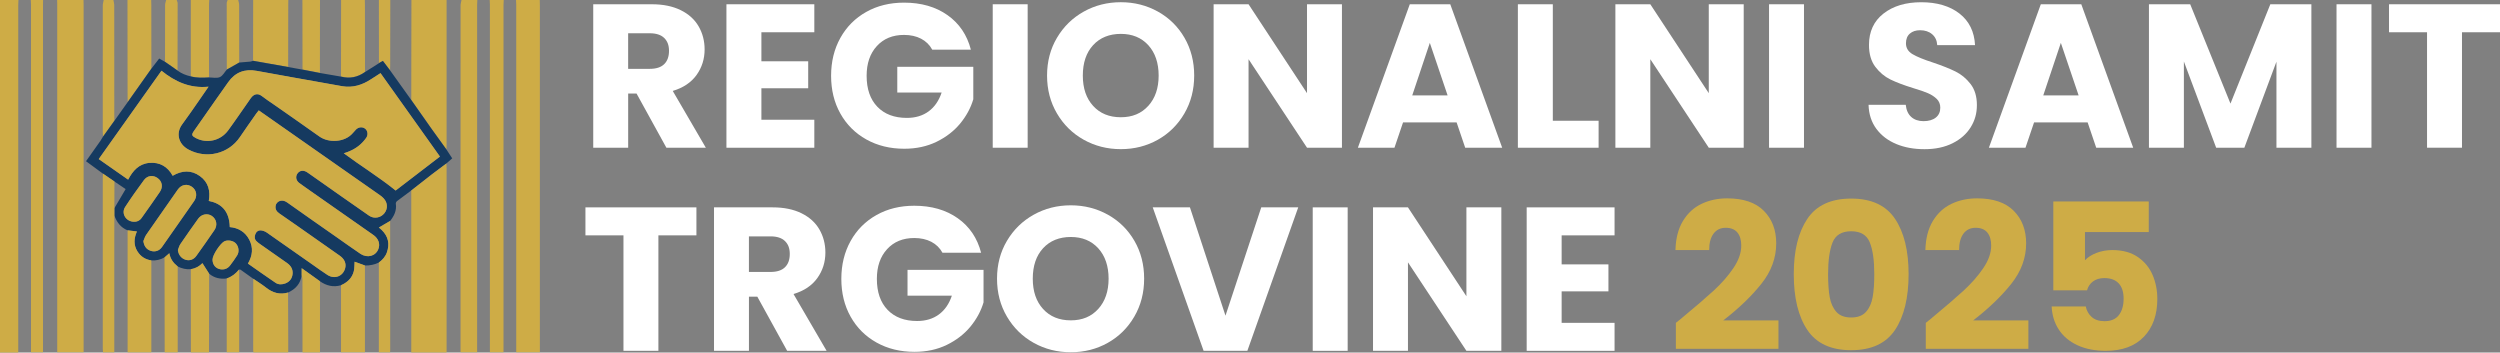 <?xml version="1.0" encoding="UTF-8"?>
<svg id="Layer_2" data-name="Layer 2" xmlns="http://www.w3.org/2000/svg" viewBox="0 0 1184.27 166.99">
  <rect x="0" y="0" width="1184.27" height="166.99" fill="#808080" stroke="none"/>
  <defs>
    <style>
      .cls-1 {
        fill: #153a60;
      }

      .cls-1, .cls-2, .cls-3 {
        stroke-width: 0px;
      }

      .cls-2 {
        fill: #ceac46;
      }

      .cls-3 {
        fill: #fff;
      }
    </style>
  </defs>
  <g id="Layer_1-2" data-name="Layer 1">
    <g>
      <g>
        <path class="cls-2" d="M39.56,0c.02.83.05,1.66.05,2.5,0,53.98,0,107.97,0,161.95v2.43h-12.5v-2.43c0-54.19,0-108.38,0-162.57,0-.62-.03-1.25-.04-1.87h12.49Z"/>
        <path class="cls-2" d="M255.69,0c.02.83.05,1.66.05,2.5,0,53.97,0,107.95,0,161.92v2.45h-11.19v-2.46c0-54.04,0-108.09,0-162.13,0-.76-.07-1.52-.1-2.28,3.75,0,7.5,0,11.24,0Z"/>
        <path class="cls-2" d="M8.75,0c-.03.76-.1,1.52-.1,2.27,0,54.02,0,108.04,0,162.06v2.66H0V0h8.75Z"/>
        <path class="cls-2" d="M226.12,0c-.03.76-.1,1.52-.1,2.28,0,53.99,0,107.98,0,161.98v2.62h-7.86v-64.57c0-33.24,0-66.48.02-99.73,0-.86.29-1.72.44-2.58,2.5,0,5,0,7.5,0Z"/>
        <path class="cls-2" d="M238.62,0c-.03.76-.1,1.52-.1,2.28,0,53.98,0,107.96,0,161.94v2.65h-6.45v-2.44c0-54.05,0-108.1,0-162.15,0-.76-.07-1.52-.1-2.28,2.22,0,4.44,0,6.66,0Z"/>
        <path class="cls-2" d="M211.55,0c0,22.98,0,45.96,0,68.94,0,.62-.05,1.24-.07,1.86-2.34-3.24-4.7-6.46-7.01-9.72-3.23-4.55-6.43-9.14-9.64-13.71,0-6.86.01-13.71.02-20.57.01-8.93.03-17.87.05-26.8h16.66Z"/>
        <path class="cls-2" d="M20.41,0c-.01.83-.04,1.66-.04,2.49,0,53.92,0,107.84,0,161.76v2.62h-5.68v-2.63c0-53.99,0-107.98,0-161.97,0-.76-.07-1.52-.1-2.28,1.94,0,3.89,0,5.83,0Z"/>
        <path class="cls-2" d="M119.93,0C125.49,0,131.04,0,136.59,0c-.01.69-.04,1.38-.04,2.07-.02,9.88-.03,19.75-.05,29.63-5.54-.98-11.08-1.96-16.62-2.95.02-9.58.04-19.17.05-28.75Z"/>
        <path class="cls-2" d="M60.38,0C64.13,0,67.88,0,71.63,0c.02.9.04,1.79.05,2.69.01,9.94.02,19.88.03,29.82-3.73,5.27-7.47,10.55-11.2,15.82-.02-.83-.07-1.66-.07-2.48-.02-15.28-.03-30.56-.05-45.85Z"/>
        <path class="cls-2" d="M161.58,0C165.32,0,169.07,0,172.82,0c.02.9.04,1.8.05,2.7.01,10.46.02,20.91.03,31.37-3.45,2.47-7.23,3.27-11.36,2.17.01-12.08.03-24.16.04-36.24Z"/>
        <path class="cls-2" d="M53.72,0c.14.86.4,1.73.4,2.59.02,17.3.02,34.6.02,51.9,0,.9.03,1.8.05,2.7l-5.4,7.53c-.04-.76-.11-1.52-.11-2.28,0-19.96-.01-39.91.01-59.87,0-.86.29-1.72.44-2.58,1.53,0,3.05,0,4.58,0Z"/>
        <path class="cls-2" d="M90.37,0h8.75c-.03.69-.1,1.37-.1,2.06,0,11.53-.01,23.06-.01,34.58-2.89.16-5.78.29-8.62-.5,0-12.05,0-24.1-.01-36.14Z"/>
        <path class="cls-2" d="M151.58,0c-.01,11.5-.03,23.01-.04,34.51-2.74-.53-5.49-1.06-8.23-1.59-.02-10.98-.04-21.95-.05-32.93h8.33Z"/>
        <path class="cls-2" d="M78.17,29.24c0-8.97,0-17.94.04-26.91,0-.78.33-1.56.5-2.33,1.67,0,3.33,0,5,0,.15.51.44,1.03.44,1.54,0,10.61-.02,21.22-.05,31.83-1.98-1.38-3.96-2.76-5.93-4.14Z"/>
        <path class="cls-2" d="M112.85,0c.15.79.44,1.58.44,2.37.03,9.07.02,18.13.03,27.2-1.96,1.11-3.92,2.23-5.88,3.34-.02-10.46-.04-20.92-.04-31.38,0-.51.29-1.03.44-1.54,1.67,0,3.33,0,5,0Z"/>
        <path class="cls-2" d="M179.51,29.89c-.01-9.96-.02-19.93-.03-29.89h5.41c-.01,10.28-.03,20.56-.05,30.85,0,.83-.04,1.65-.07,2.48-1.13-1.49-2.26-2.98-3.4-4.48-.69.39-1.28.72-1.87,1.04Z"/>
        <path class="cls-1" d="M179.51,29.89c.59-.33,1.18-.66,1.87-1.04,1.14,1.5,2.27,2.99,3.4,4.48,3.35,4.68,6.69,9.36,10.04,14.04,3.21,4.57,6.41,9.15,9.64,13.71,2.31,3.26,4.67,6.48,7.01,9.72.89,1.37,1.78,2.73,2.75,4.21-.93.82-1.83,1.62-2.74,2.41-2.26,1.69-4.53,3.35-6.76,5.07-3.32,2.56-6.6,5.16-9.9,7.74-2.27,1.68-4.55,3.34-6.78,5.06-.31.24-.6.82-.54,1.19.49,3.2-.78,5.78-2.68,8.17-1.81,1.06-3.62,2.12-5.35,3.13.32.27.87.69,1.35,1.17,3.08,3.02,3.89,6.56,2.44,10.64-.73,2.04-2.11,3.54-3.81,4.79-2.08,1.01-4.28,1.43-6.58,1.39-1.66-.61-3.31-1.21-4.89-1.79-.11,1.47-.03,3.03-.38,4.48-.79,3.26-3.06,5.32-6.05,6.65-3.65,1.07-6.94.25-9.98-1.87-2.77-1.98-5.54-3.96-8.67-6.2v3.29c-.51,4.02-2.88,6.6-6.44,8.25-3.89,1.14-7.27.16-10.4-2.31-1.94-1.52-4.06-2.81-6.09-4.21-2.01-1.45-4.02-2.9-6.05-4.32-.16-.11-.46-.02-.7-.02-1.56,1.93-3.44,3.4-5.82,4.19-3.09.4-5.91-.22-8.34-2.26-1.05-1.65-2.1-3.29-3.18-4.98-1.46,1.5-3.29,2.54-5.5,2.86-2.19.17-4.25-.34-6.21-1.29-2.01-1.58-3.46-3.54-3.98-6.28-.86.75-1.56,1.36-2.26,1.97-1.94,1.1-4.02,1.57-6.25,1.44-2.81-.43-5-1.79-6.54-4.21-1.99-3.11-1.69-6.32-.29-9.51-1.57-.19-2.99-.36-4.41-.54-3.26-1.29-5.12-3.84-6.27-7.02,0-1.15,0-2.29,0-3.44,1.75-2.98,3.5-5.96,5.34-9.08-1.69-1.15-3.5-2.37-5.31-3.59-1.81-1.23-3.62-2.47-5.42-3.7-2.66-1.95-5.31-3.91-8.04-5.91,2.32-3.27,4.6-6.48,6.86-9.69.43-.62.79-1.29,1.18-1.93,1.8-2.51,3.6-5.02,5.4-7.53,2.1-2.95,4.21-5.91,6.31-8.86,3.73-5.27,7.47-10.55,11.2-15.82,1.24-1.61,2.48-3.21,3.72-4.81.99.56,1.87,1.05,2.75,1.55,1.98,1.38,3.96,2.76,5.93,4.14,1.87,1.43,4.01,2.24,6.28,2.77,2.84.79,5.73.66,8.62.5,1.73,0,3.66.47,5.13-.16,1.37-.58,2.24-2.33,3.33-3.57,1.96-1.11,3.92-2.23,5.88-3.34,1.75-.14,3.49-.26,5.24-.44.45-.04.88-.25,1.32-.38,5.54.98,11.08,1.96,16.62,2.95,2.27.41,4.54.82,6.81,1.23,2.74.53,5.49,1.06,8.23,1.59,3.33.57,6.66,1.15,9.99,1.72,4.13,1.1,7.91.3,11.36-2.17,2.21-1.39,4.41-2.79,6.62-4.18ZM117.44,124.87c4.45,3.1,8.74,6.16,13.09,9.1,1.39.94,3.04.88,4.61.3,2.09-.78,3.26-2.4,3.46-4.54.21-2.16-.84-3.87-2.61-5.12-4.2-2.94-8.4-5.87-12.6-8.83-.68-.48-1.36-.97-1.94-1.55-.94-.95-.94-2.15-.5-3.3.46-1.23,1.48-1.93,2.76-1.77.91.11,1.88.47,2.63.99,7.34,5.1,14.64,10.25,21.96,15.39,2.27,1.59,4.5,3.24,6.84,4.73,3.4,2.17,7.38.58,8.37-3.25.57-2.21-.32-4.31-2.55-5.87-6.63-4.66-13.27-9.32-19.91-13.97-2.89-2.03-5.8-4.05-8.71-6.05-1.29-.89-2.06-2-1.78-3.66.32-1.93,2.81-3.45,5.44-1.58,7.9,5.63,15.87,11.16,23.82,16.73,3.63,2.54,7.23,5.14,10.91,7.61,3.3,2.21,7.19,1.11,8.5-2.26.94-2.43.06-4.94-2.4-6.67-9.76-6.84-19.53-13.67-29.3-20.51-1.93-1.35-3.87-2.69-5.77-4.09-1.59-1.18-1.9-3.09-.82-4.55,1.05-1.41,2.77-1.64,4.44-.6.41.26.8.55,1.2.82,4.87,3.43,9.74,6.87,14.62,10.29,4.54,3.18,9.08,6.37,13.64,9.52,2.41,1.66,5.55.98,7.24-1.17,1.67-2.12,1.6-4.9-.33-7.01-.51-.56-1.11-1.05-1.73-1.49-15.49-10.86-31-21.7-46.5-32.55-3.62-2.54-7.25-5.07-10.96-7.67-.45.58-.85,1.04-1.2,1.54-2.58,3.69-5.19,7.36-7.71,11.1-5.42,8.03-15.93,10.5-24.44,5.89-4.7-2.55-6.03-7.72-2.92-11.91,2.85-3.84,5.53-7.81,8.27-11.72,1.34-1.92,2.66-3.85,4.22-6.12-8.77.9-15.86-2.37-22.3-7.56-10,14.08-19.81,27.89-29.72,41.85,4.7,3.29,9.22,6.45,13.93,9.75,2.23-4.29,5.2-7.56,10.12-7.95,4.87-.39,8.57,1.75,10.98,6.11,4.37-2.57,8.74-2.85,12.91.16,4.02,2.91,5.03,7.05,4.19,11.76,5.27,1.03,9.75,4.16,9.95,12.39,4.11.35,7.34,2.31,9.26,6.03,1.93,3.74,1.55,7.48-.67,11.27ZM180.26,34.65c-1.67,1.07-3.07,1.96-4.45,2.87-4.19,2.75-8.7,4.19-13.76,3.31-2.31-.41-4.62-.83-6.94-1.24-11.16-2-22.32-3.95-33.46-6.01-5.71-1.06-10.22.64-13.57,5.39-2.12,3-4.24,6-6.35,9-3.3,4.71-6.61,9.41-9.89,14.14-1.18,1.7-1.01,2.25.81,3.23,5.29,2.84,11.78,1.37,15.39-3.51,1.61-2.17,3.14-4.4,4.7-6.61,2.03-2.89,4.03-5.81,6.06-8.7,1.17-1.67,3.04-2.75,5.32-.95,1.74,1.37,3.62,2.56,5.43,3.83,7.26,5.09,14.56,10.13,21.78,15.28,4.34,3.1,11.93,2.85,15.78-1.61.5-.58,1-1.16,1.53-1.7,1.2-1.23,3.06-1.39,4.33-.41,1.24.96,1.51,2.89.54,4.3-.47.68-1.01,1.33-1.56,1.94-2.44,2.68-5.51,4.34-9.09,5.42,8.15,6.05,16.71,11.28,24.56,17.64,6.9-5.29,13.87-10.63,20.98-16.09-9.39-13.19-18.7-26.26-28.13-39.51ZM67.92,114.19c.27,2.28,1.36,3.87,3.33,4.57,2.06.74,4.16.13,5.49-1.76,5.1-7.23,10.17-14.49,15.22-21.76,1.66-2.39,1.16-5.24-1.06-6.77-2.28-1.57-5-1.06-6.7,1.35-5.01,7.13-10.01,14.26-14.96,21.43-.6.87-.89,1.95-1.32,2.93ZM84.27,118.45c.24,2.19,1.52,3.9,3.59,4.58,1.85.61,3.84,0,5.12-1.78,2.9-4.04,5.77-8.12,8.58-12.23,1.61-2.36,1.02-5.24-1.24-6.75-2.03-1.36-4.86-.85-6.43,1.32-2.87,3.98-5.69,8.01-8.45,12.06-.56.82-.79,1.86-1.17,2.8ZM63.44,105.04c1.38.09,2.69-.47,3.6-1.74,2.92-4.11,5.86-8.22,8.69-12.4,1.61-2.37,1.08-5.02-1.12-6.58-2.12-1.5-4.79-1.22-6.43,1.01-3.08,4.17-6.09,8.4-8.91,12.75-1.96,3.02.38,6.91,4.17,6.96ZM100.68,122.93c0,2.1,1.04,3.72,2.82,4.38,1.97.73,4.08.24,5.39-1.43,1.23-1.57,2.38-3.22,3.45-4.9,1.08-1.7.78-4.06-.55-5.59-1.14-1.32-3.65-1.86-5.35-1.15-1.97.81-5.76,6.53-5.76,8.69Z"/>
        <path class="cls-2" d="M194.83,90.24c3.3-2.58,6.58-5.19,9.9-7.74,2.23-1.72,4.51-3.38,6.76-5.07.02.76.06,1.52.06,2.29,0,28.24,0,56.47,0,84.71v2.52h-16.72v-76.71Z"/>
        <path class="cls-2" d="M60.45,109.1c1.42.17,2.84.35,4.41.54-1.39,3.19-1.69,6.39.29,9.51,1.54,2.41,3.73,3.78,6.54,4.21v43.55h-11.24v-57.8Z"/>
        <path class="cls-2" d="M119.97,132.05c2.04,1.39,4.16,2.68,6.09,4.21,3.13,2.47,6.51,3.45,10.4,2.31.03,7.14.06,14.28.08,21.43,0,2.27,0,4.54,0,6.93h-16.44c-.05-.31-.16-.63-.16-.95,0-11.3.02-22.61.03-33.91Z"/>
        <path class="cls-2" d="M48.79,82.26c1.81,1.23,3.62,2.47,5.42,3.7,0,4.23-.02,8.45-.03,12.68,0,1.15,0,2.29,0,3.44-.02,3.54-.04,7.07-.04,10.61,0,17.27,0,34.55,0,51.82,0,.75,0,1.51,0,2.39h-5.35c-.04-.62-.11-1.22-.11-1.82,0-26.98,0-53.97,0-80.95,0-.62.07-1.24.11-1.86Z"/>
        <path class="cls-2" d="M161.55,135.11c2.99-1.33,5.26-3.38,6.05-6.65.35-1.45.27-3.01.38-4.48,1.58.58,3.24,1.18,4.89,1.79v41.09h-11.32v-31.76Z"/>
        <path class="cls-2" d="M90.39,127.51c2.2-.32,4.04-1.36,5.5-2.86,1.08,1.68,2.13,3.33,3.18,4.98-.02,11.51-.04,23.03-.06,34.54,0,.88,0,1.77,0,2.76h-8.58c-.01-13.13-.03-26.28-.04-39.42Z"/>
        <path class="cls-2" d="M142.9,130.32c0-.93,0-1.87,0-3.29,3.13,2.24,5.9,4.22,8.67,6.2v33.7h-8.27v-2.3c0-10.73,0-21.47-.02-32.2,0-.71-.25-1.41-.38-2.12Z"/>
        <path class="cls-2" d="M179.45,124.38c1.7-1.26,3.08-2.75,3.81-4.79,1.45-4.08.65-7.62-2.44-10.64-.49-.48-1.04-.9-1.35-1.17,1.74-1.02,3.54-2.07,5.35-3.13.01,20.38.02,40.77.03,61.15,0,.33-.04.67-.07,1.11h-5.32v-42.53Z"/>
        <path class="cls-2" d="M77.94,121.92c.7-.61,1.4-1.22,2.26-1.97.52,2.74,1.97,4.7,3.98,6.28v40.67h-6.17c-.02-14.97-.04-29.97-.07-44.97Z"/>
        <path class="cls-2" d="M107.4,131.89c2.38-.79,4.26-2.26,5.82-4.19.03.48.09.96.09,1.45,0,12.05,0,24.11,0,36.16,0,.47,0,.95,0,1.57h-5.91v-35Z"/>
        <path class="cls-2" d="M117.44,124.87c2.22-3.79,2.6-7.54.67-11.27-1.92-3.72-5.16-5.68-9.26-6.03-.2-8.24-4.68-11.36-9.95-12.39.84-4.7-.16-8.85-4.19-11.76-4.17-3.01-8.53-2.72-12.91-.16-2.4-4.36-6.1-6.5-10.98-6.11-4.91.39-7.89,3.66-10.12,7.95-4.71-3.29-9.22-6.45-13.93-9.75,9.91-13.96,19.72-27.78,29.72-41.85,6.44,5.2,13.52,8.46,22.3,7.56-1.56,2.26-2.88,4.2-4.22,6.12-2.74,3.92-5.42,7.89-8.27,11.72-3.11,4.19-1.78,9.35,2.92,11.91,8.51,4.62,19.02,2.14,24.44-5.89,2.52-3.73,5.13-7.4,7.71-11.1.35-.5.75-.96,1.2-1.54,3.71,2.6,7.33,5.14,10.96,7.67,15.5,10.85,31,21.69,46.5,32.55.62.43,1.22.93,1.73,1.49,1.93,2.11,2,4.89.33,7.01-1.69,2.15-4.83,2.83-7.24,1.17-4.56-3.15-9.1-6.33-13.64-9.52-4.88-3.42-9.75-6.86-14.62-10.29-.4-.28-.79-.57-1.2-.82-1.67-1.05-3.4-.81-4.44.6-1.08,1.46-.77,3.37.82,4.55,1.89,1.4,3.84,2.73,5.77,4.09,9.76,6.84,19.54,13.66,29.3,20.51,2.47,1.73,3.35,4.24,2.4,6.67-1.3,3.37-5.2,4.46-8.5,2.26-3.68-2.47-7.28-5.06-10.91-7.61-7.95-5.57-15.92-11.09-23.82-16.73-2.62-1.87-5.12-.35-5.44,1.58-.28,1.67.49,2.77,1.78,3.66,2.91,2.01,5.81,4.03,8.71,6.05,6.64,4.65,13.28,9.31,19.91,13.97,2.22,1.56,3.12,3.66,2.55,5.87-.98,3.83-4.96,5.42-8.37,3.25-2.33-1.49-4.57-3.14-6.84-4.73-7.32-5.13-14.62-10.29-21.96-15.39-.75-.52-1.73-.88-2.63-.99-1.29-.15-2.3.55-2.76,1.77-.44,1.15-.44,2.35.5,3.3.58.58,1.26,1.08,1.94,1.55,4.19,2.95,8.4,5.88,12.6,8.83,1.77,1.24,2.82,2.95,2.61,5.12-.2,2.14-1.37,3.76-3.46,4.54-1.57.58-3.21.64-4.61-.3-4.36-2.94-8.64-5.99-13.09-9.1Z"/>
        <path class="cls-2" d="M180.26,34.65c9.44,13.25,18.74,26.32,28.13,39.51-7.11,5.45-14.08,10.8-20.98,16.09-7.86-6.35-16.42-11.59-24.56-17.64,3.58-1.08,6.65-2.74,9.09-5.42.56-.61,1.1-1.25,1.56-1.94.96-1.41.7-3.34-.54-4.3-1.27-.99-3.13-.82-4.33.41-.53.54-1.03,1.12-1.53,1.7-3.85,4.46-11.43,4.71-15.78,1.61-7.22-5.15-14.52-10.19-21.78-15.28-1.82-1.27-3.7-2.46-5.43-3.83-2.27-1.8-4.15-.71-5.32.95-2.03,2.89-4.03,5.8-6.06,8.7-1.55,2.21-3.09,4.44-4.7,6.61-3.61,4.88-10.1,6.35-15.39,3.51-1.82-.98-1.99-1.53-.81-3.23,3.28-4.73,6.59-9.43,9.89-14.14,2.11-3.01,4.23-6,6.35-9,3.35-4.75,7.85-6.45,13.57-5.39,11.14,2.06,22.31,4.01,33.46,6.01,2.31.41,4.62.84,6.94,1.24,5.06.89,9.57-.55,13.76-3.31,1.39-.91,2.79-1.8,4.45-2.87Z"/>
        <path class="cls-2" d="M67.92,114.19c.43-.98.72-2.07,1.32-2.93,4.95-7.17,9.95-14.31,14.96-21.43,1.7-2.41,4.42-2.92,6.7-1.35,2.21,1.52,2.71,4.38,1.06,6.77-5.04,7.27-10.12,14.53-15.22,21.76-1.34,1.9-3.43,2.5-5.49,1.76-1.96-.7-3.05-2.29-3.33-4.57Z"/>
        <path class="cls-2" d="M84.27,118.45c.38-.94.61-1.98,1.17-2.8,2.76-4.06,5.58-8.08,8.45-12.06,1.57-2.18,4.4-2.69,6.43-1.32,2.26,1.52,2.85,4.39,1.24,6.75-2.81,4.11-5.67,8.19-8.58,12.23-1.28,1.79-3.26,2.4-5.12,1.78-2.06-.68-3.34-2.39-3.59-4.58Z"/>
        <path class="cls-2" d="M63.44,105.04c-3.79-.05-6.13-3.94-4.17-6.96,2.82-4.35,5.83-8.58,8.91-12.75,1.64-2.23,4.32-2.51,6.43-1.01,2.2,1.56,2.73,4.21,1.12,6.58-2.84,4.17-5.77,8.28-8.69,12.4-.91,1.28-2.21,1.83-3.6,1.74Z"/>
        <path class="cls-2" d="M100.68,122.93c0-2.16,3.79-7.87,5.76-8.69,1.71-.71,4.21-.17,5.35,1.15,1.33,1.53,1.62,3.89.55,5.59-1.07,1.69-2.22,3.33-3.45,4.9-1.31,1.67-3.42,2.17-5.39,1.43-1.78-.67-2.83-2.29-2.82-4.38Z"/>
      </g>
      <g>
        <path class="cls-3" d="M315.67,69.97l-14.13-25.65h-3.97v25.65h-16.55V2.02h27.78c5.36,0,9.92.94,13.7,2.81,3.78,1.87,6.6,4.44,8.47,7.7,1.87,3.26,2.81,6.89,2.81,10.89,0,4.52-1.28,8.55-3.82,12.1-2.55,3.55-6.31,6.07-11.28,7.55l15.68,26.91h-18.68ZM297.56,32.61h10.26c3.03,0,5.31-.74,6.82-2.23,1.51-1.48,2.27-3.58,2.27-6.29s-.76-4.61-2.27-6.1c-1.52-1.48-3.79-2.23-6.82-2.23h-10.26v16.84Z"/>
        <path class="cls-3" d="M360.68,15.28v13.75h22.17v12.78h-22.17v14.91h25.07v13.26h-41.63V2.02h41.63v13.26h-25.07Z"/>
        <path class="cls-3" d="M441.6,23.51c-1.23-2.26-2.99-3.98-5.28-5.18-2.29-1.19-4.99-1.79-8.08-1.79-5.36,0-9.65,1.76-12.87,5.28-3.23,3.52-4.84,8.21-4.84,14.08,0,6.26,1.69,11.15,5.08,14.67,3.39,3.52,8.05,5.28,13.99,5.28,4.07,0,7.5-1.03,10.31-3.1,2.81-2.06,4.85-5.03,6.15-8.91h-21.01v-12.2h36.01v15.39c-1.23,4.13-3.31,7.97-6.24,11.52-2.94,3.55-6.67,6.42-11.18,8.62-4.52,2.2-9.62,3.29-15.29,3.29-6.71,0-12.7-1.47-17.96-4.4-5.26-2.94-9.36-7.02-12.29-12.25-2.94-5.23-4.4-11.2-4.4-17.91s1.47-12.7,4.4-17.96c2.94-5.26,7.02-9.36,12.25-12.29,5.23-2.94,11.2-4.4,17.91-4.4,8.13,0,14.99,1.97,20.57,5.91,5.58,3.94,9.28,9.39,11.08,16.36h-18.3Z"/>
        <path class="cls-3" d="M486.81,2.02v67.96h-16.55V2.02h16.55Z"/>
        <path class="cls-3" d="M513.38,66.2c-5.32-2.97-9.55-7.12-12.68-12.44-3.13-5.32-4.7-11.31-4.7-17.96s1.56-12.62,4.7-17.91c3.13-5.29,7.36-9.42,12.68-12.39,5.32-2.97,11.18-4.45,17.57-4.45s12.25,1.49,17.57,4.45c5.32,2.97,9.52,7.1,12.58,12.39,3.06,5.29,4.6,11.26,4.6,17.91s-1.55,12.63-4.65,17.96c-3.1,5.32-7.29,9.47-12.58,12.44-5.29,2.97-11.13,4.45-17.52,4.45s-12.25-1.48-17.57-4.45ZM543.97,50.13c3.26-3.61,4.89-8.39,4.89-14.33s-1.63-10.79-4.89-14.38c-3.26-3.58-7.6-5.37-13.02-5.37s-9.86,1.78-13.12,5.32c-3.26,3.55-4.89,8.36-4.89,14.42s1.63,10.79,4.89,14.38c3.26,3.58,7.63,5.37,13.12,5.37s9.76-1.81,13.02-5.42Z"/>
        <path class="cls-3" d="M635.69,69.97h-16.55l-27.69-41.92v41.92h-16.55V2.02h16.55l27.69,42.11V2.02h16.55v67.96Z"/>
        <path class="cls-3" d="M690,57.97h-25.36l-4.07,12h-17.33l24.59-67.96h19.17l24.59,67.96h-17.52l-4.07-12ZM685.74,45.19l-8.42-24.88-8.33,24.88h16.75Z"/>
        <path class="cls-3" d="M735.59,57.2h21.68v12.78h-38.24V2.02h16.55v55.18Z"/>
        <path class="cls-3" d="M826.01,69.97h-16.55l-27.69-41.92v41.92h-16.55V2.02h16.55l27.69,42.11V2.02h16.55v67.96Z"/>
        <path class="cls-3" d="M854.56,2.02v67.96h-16.55V2.02h16.55Z"/>
        <path class="cls-3" d="M898.32,68.23c-3.94-1.61-7.08-4-9.44-7.16-2.35-3.16-3.6-6.97-3.73-11.42h17.62c.26,2.52,1.13,4.44,2.61,5.76,1.48,1.32,3.42,1.98,5.81,1.98s4.39-.56,5.81-1.69c1.42-1.13,2.13-2.69,2.13-4.69,0-1.68-.56-3.06-1.69-4.16-1.13-1.1-2.52-2-4.16-2.71-1.65-.71-3.99-1.52-7.02-2.42-4.39-1.36-7.97-2.71-10.75-4.07s-5.16-3.36-7.16-6c-2-2.65-3-6.1-3-10.36,0-6.32,2.29-11.28,6.87-14.86s10.55-5.37,17.91-5.37,13.52,1.79,18.1,5.37,7.03,8.57,7.36,14.96h-17.91c-.13-2.19-.94-3.92-2.42-5.18s-3.39-1.89-5.71-1.89c-2,0-3.61.53-4.84,1.6s-1.84,2.6-1.84,4.6c0,2.2,1.03,3.9,3.1,5.13,2.06,1.23,5.29,2.55,9.68,3.97,4.39,1.48,7.95,2.9,10.7,4.26s5.11,3.32,7.12,5.91c2,2.58,3,5.91,3,9.97s-.99,7.39-2.95,10.55c-1.97,3.16-4.82,5.68-8.57,7.55-3.74,1.87-8.16,2.81-13.26,2.81s-9.42-.81-13.36-2.42Z"/>
        <path class="cls-3" d="M988.92,57.97h-25.36l-4.07,12h-17.33l24.59-67.96h19.17l24.59,67.96h-17.52l-4.07-12ZM984.66,45.19l-8.42-24.88-8.33,24.88h16.75Z"/>
        <path class="cls-3" d="M1094.92,2.02v67.96h-16.55V29.22l-15.2,40.75h-13.36l-15.29-40.85v40.85h-16.55V2.02h19.55l19.07,47.05,18.88-47.05h19.46Z"/>
        <path class="cls-3" d="M1123.38,2.02v67.96h-16.55V2.02h16.55Z"/>
        <path class="cls-3" d="M1184.27,2.02v13.26h-18.01v54.69h-16.55V15.28h-18.01V2.02h52.56Z"/>
        <path class="cls-3" d="M329.9,98.23v13.26h-18.01v54.69h-16.55v-54.69h-18.01v-13.26h52.56Z"/>
        <path class="cls-3" d="M372.88,166.19l-14.13-25.65h-3.97v25.65h-16.55v-67.96h27.78c5.36,0,9.92.94,13.7,2.81,3.78,1.87,6.6,4.44,8.47,7.7,1.87,3.26,2.81,6.89,2.81,10.89,0,4.52-1.28,8.55-3.82,12.1-2.55,3.55-6.31,6.07-11.28,7.55l15.68,26.91h-18.68ZM354.77,128.82h10.26c3.03,0,5.31-.74,6.82-2.23,1.52-1.48,2.27-3.58,2.27-6.29s-.76-4.61-2.27-6.1c-1.52-1.48-3.79-2.23-6.82-2.23h-10.26v16.84Z"/>
        <path class="cls-3" d="M446.45,119.72c-1.23-2.26-2.99-3.98-5.28-5.18-2.29-1.19-4.99-1.79-8.08-1.79-5.36,0-9.65,1.76-12.87,5.28-3.23,3.52-4.84,8.21-4.84,14.08,0,6.26,1.69,11.15,5.08,14.67,3.39,3.52,8.05,5.28,13.99,5.28,4.07,0,7.5-1.03,10.31-3.1,2.81-2.06,4.85-5.03,6.15-8.91h-21.01v-12.2h36.01v15.39c-1.23,4.13-3.31,7.97-6.24,11.52-2.94,3.55-6.67,6.42-11.18,8.62-4.52,2.2-9.62,3.29-15.29,3.29-6.71,0-12.7-1.47-17.96-4.4-5.26-2.94-9.36-7.02-12.29-12.25-2.94-5.23-4.4-11.2-4.4-17.91s1.47-12.7,4.4-17.96c2.94-5.26,7.02-9.36,12.25-12.29,5.23-2.94,11.2-4.4,17.91-4.4,8.13,0,14.99,1.97,20.57,5.91,5.58,3.94,9.28,9.39,11.08,16.36h-18.3Z"/>
        <path class="cls-3" d="M489.67,162.41c-5.32-2.97-9.55-7.12-12.68-12.44-3.13-5.32-4.69-11.31-4.69-17.96s1.56-12.62,4.69-17.91c3.13-5.29,7.36-9.42,12.68-12.39,5.32-2.97,11.18-4.45,17.57-4.45s12.25,1.49,17.57,4.45c5.32,2.97,9.52,7.1,12.58,12.39,3.06,5.29,4.6,11.26,4.6,17.91s-1.55,12.63-4.65,17.96-7.29,9.47-12.58,12.44c-5.29,2.97-11.13,4.45-17.52,4.45s-12.25-1.48-17.57-4.45ZM520.26,146.34c3.26-3.61,4.89-8.39,4.89-14.33s-1.63-10.79-4.89-14.38c-3.26-3.58-7.6-5.37-13.02-5.37s-9.86,1.78-13.12,5.32c-3.26,3.55-4.89,8.36-4.89,14.42s1.63,10.79,4.89,14.38c3.26,3.58,7.63,5.37,13.12,5.37s9.76-1.81,13.02-5.42Z"/>
        <path class="cls-3" d="M614.98,98.23l-24.1,67.96h-20.72l-24.1-67.96h17.62l16.84,51.31,16.94-51.31h17.52Z"/>
        <path class="cls-3" d="M638.4,98.23v67.96h-16.55v-67.96h16.55Z"/>
        <path class="cls-3" d="M711.2,166.19h-16.55l-27.69-41.92v41.92h-16.55v-67.96h16.55l27.69,42.11v-42.11h16.55v67.96Z"/>
        <path class="cls-3" d="M739.76,111.49v13.75h22.17v12.78h-22.17v14.91h25.07v13.26h-41.63v-67.96h41.63v13.26h-25.07Z"/>
        <path class="cls-2" d="M796.87,150.5c6.32-5.23,11.31-9.52,14.96-12.87,3.65-3.36,6.73-6.87,9.24-10.55s3.78-7.26,3.78-10.75c0-2.65-.61-4.71-1.84-6.2-1.23-1.48-3.07-2.23-5.52-2.23s-4.37.92-5.76,2.76-2.08,4.44-2.08,7.79h-15.97c.13-5.48,1.31-10.07,3.53-13.75s5.16-6.39,8.81-8.13,7.7-2.61,12.15-2.61c7.68,0,13.47,1.97,17.38,5.91,3.9,3.94,5.86,9.07,5.86,15.39,0,6.91-2.35,13.31-7.07,19.22s-10.71,11.66-18.01,17.28h26.14v13.46h-48.6v-12.29c2.2-1.74,3.19-2.55,3-2.42Z"/>
        <path class="cls-2" d="M856.16,103.65c4.29-6.39,11.21-9.58,20.76-9.58s16.47,3.19,20.76,9.58c4.29,6.39,6.44,15.13,6.44,26.23s-2.15,20.04-6.44,26.43c-4.29,6.39-11.21,9.58-20.76,9.58s-16.47-3.19-20.76-9.58c-4.29-6.39-6.44-15.2-6.44-26.43s2.15-19.84,6.44-26.23ZM885.73,114.83c-1.42-3.52-4.36-5.28-8.81-5.28s-7.39,1.76-8.81,5.28c-1.42,3.52-2.13,8.54-2.13,15.05,0,4.39.26,8.02.77,10.89.52,2.87,1.57,5.2,3.15,6.97,1.58,1.78,3.92,2.66,7.02,2.66s5.44-.89,7.02-2.66c1.58-1.77,2.63-4.1,3.15-6.97.52-2.87.77-6.5.77-10.89,0-6.52-.71-11.54-2.13-15.05Z"/>
        <path class="cls-2" d="M915.26,150.5c6.32-5.23,11.31-9.52,14.96-12.87,3.64-3.36,6.73-6.87,9.24-10.55s3.78-7.26,3.78-10.75c0-2.65-.61-4.71-1.84-6.2-1.23-1.48-3.07-2.23-5.52-2.23s-4.37.92-5.76,2.76c-1.39,1.84-2.08,4.44-2.08,7.79h-15.97c.13-5.48,1.31-10.07,3.53-13.75s5.16-6.39,8.81-8.13c3.64-1.74,7.7-2.61,12.15-2.61,7.68,0,13.47,1.97,17.38,5.91,3.9,3.94,5.86,9.07,5.86,15.39,0,6.91-2.36,13.31-7.07,19.22-4.71,5.91-10.71,11.66-18.01,17.28h26.14v13.46h-48.6v-12.29c2.19-1.74,3.19-2.55,3-2.42Z"/>
        <path class="cls-2" d="M1017.87,109.94h-30.2v13.36c1.29-1.42,3.1-2.58,5.42-3.48,2.32-.9,4.84-1.36,7.55-1.36,4.84,0,8.86,1.1,12.05,3.29,3.19,2.2,5.53,5.03,7.02,8.52,1.48,3.48,2.23,7.26,2.23,11.33,0,7.55-2.13,13.54-6.39,17.96-4.26,4.42-10.26,6.63-18.01,6.63-5.16,0-9.65-.89-13.46-2.66-3.81-1.77-6.74-4.24-8.81-7.41-2.07-3.16-3.19-6.81-3.39-10.94h16.17c.39,2,1.32,3.66,2.81,4.99,1.48,1.32,3.52,1.98,6.1,1.98,3.03,0,5.29-.97,6.78-2.9,1.48-1.94,2.23-4.52,2.23-7.74s-.77-5.58-2.32-7.26c-1.55-1.68-3.81-2.52-6.78-2.52-2.2,0-4,.53-5.42,1.6-1.42,1.06-2.36,2.47-2.81,4.21h-15.97v-42.11h45.21v14.52Z"/>
      </g>
    </g>
  </g>
</svg>